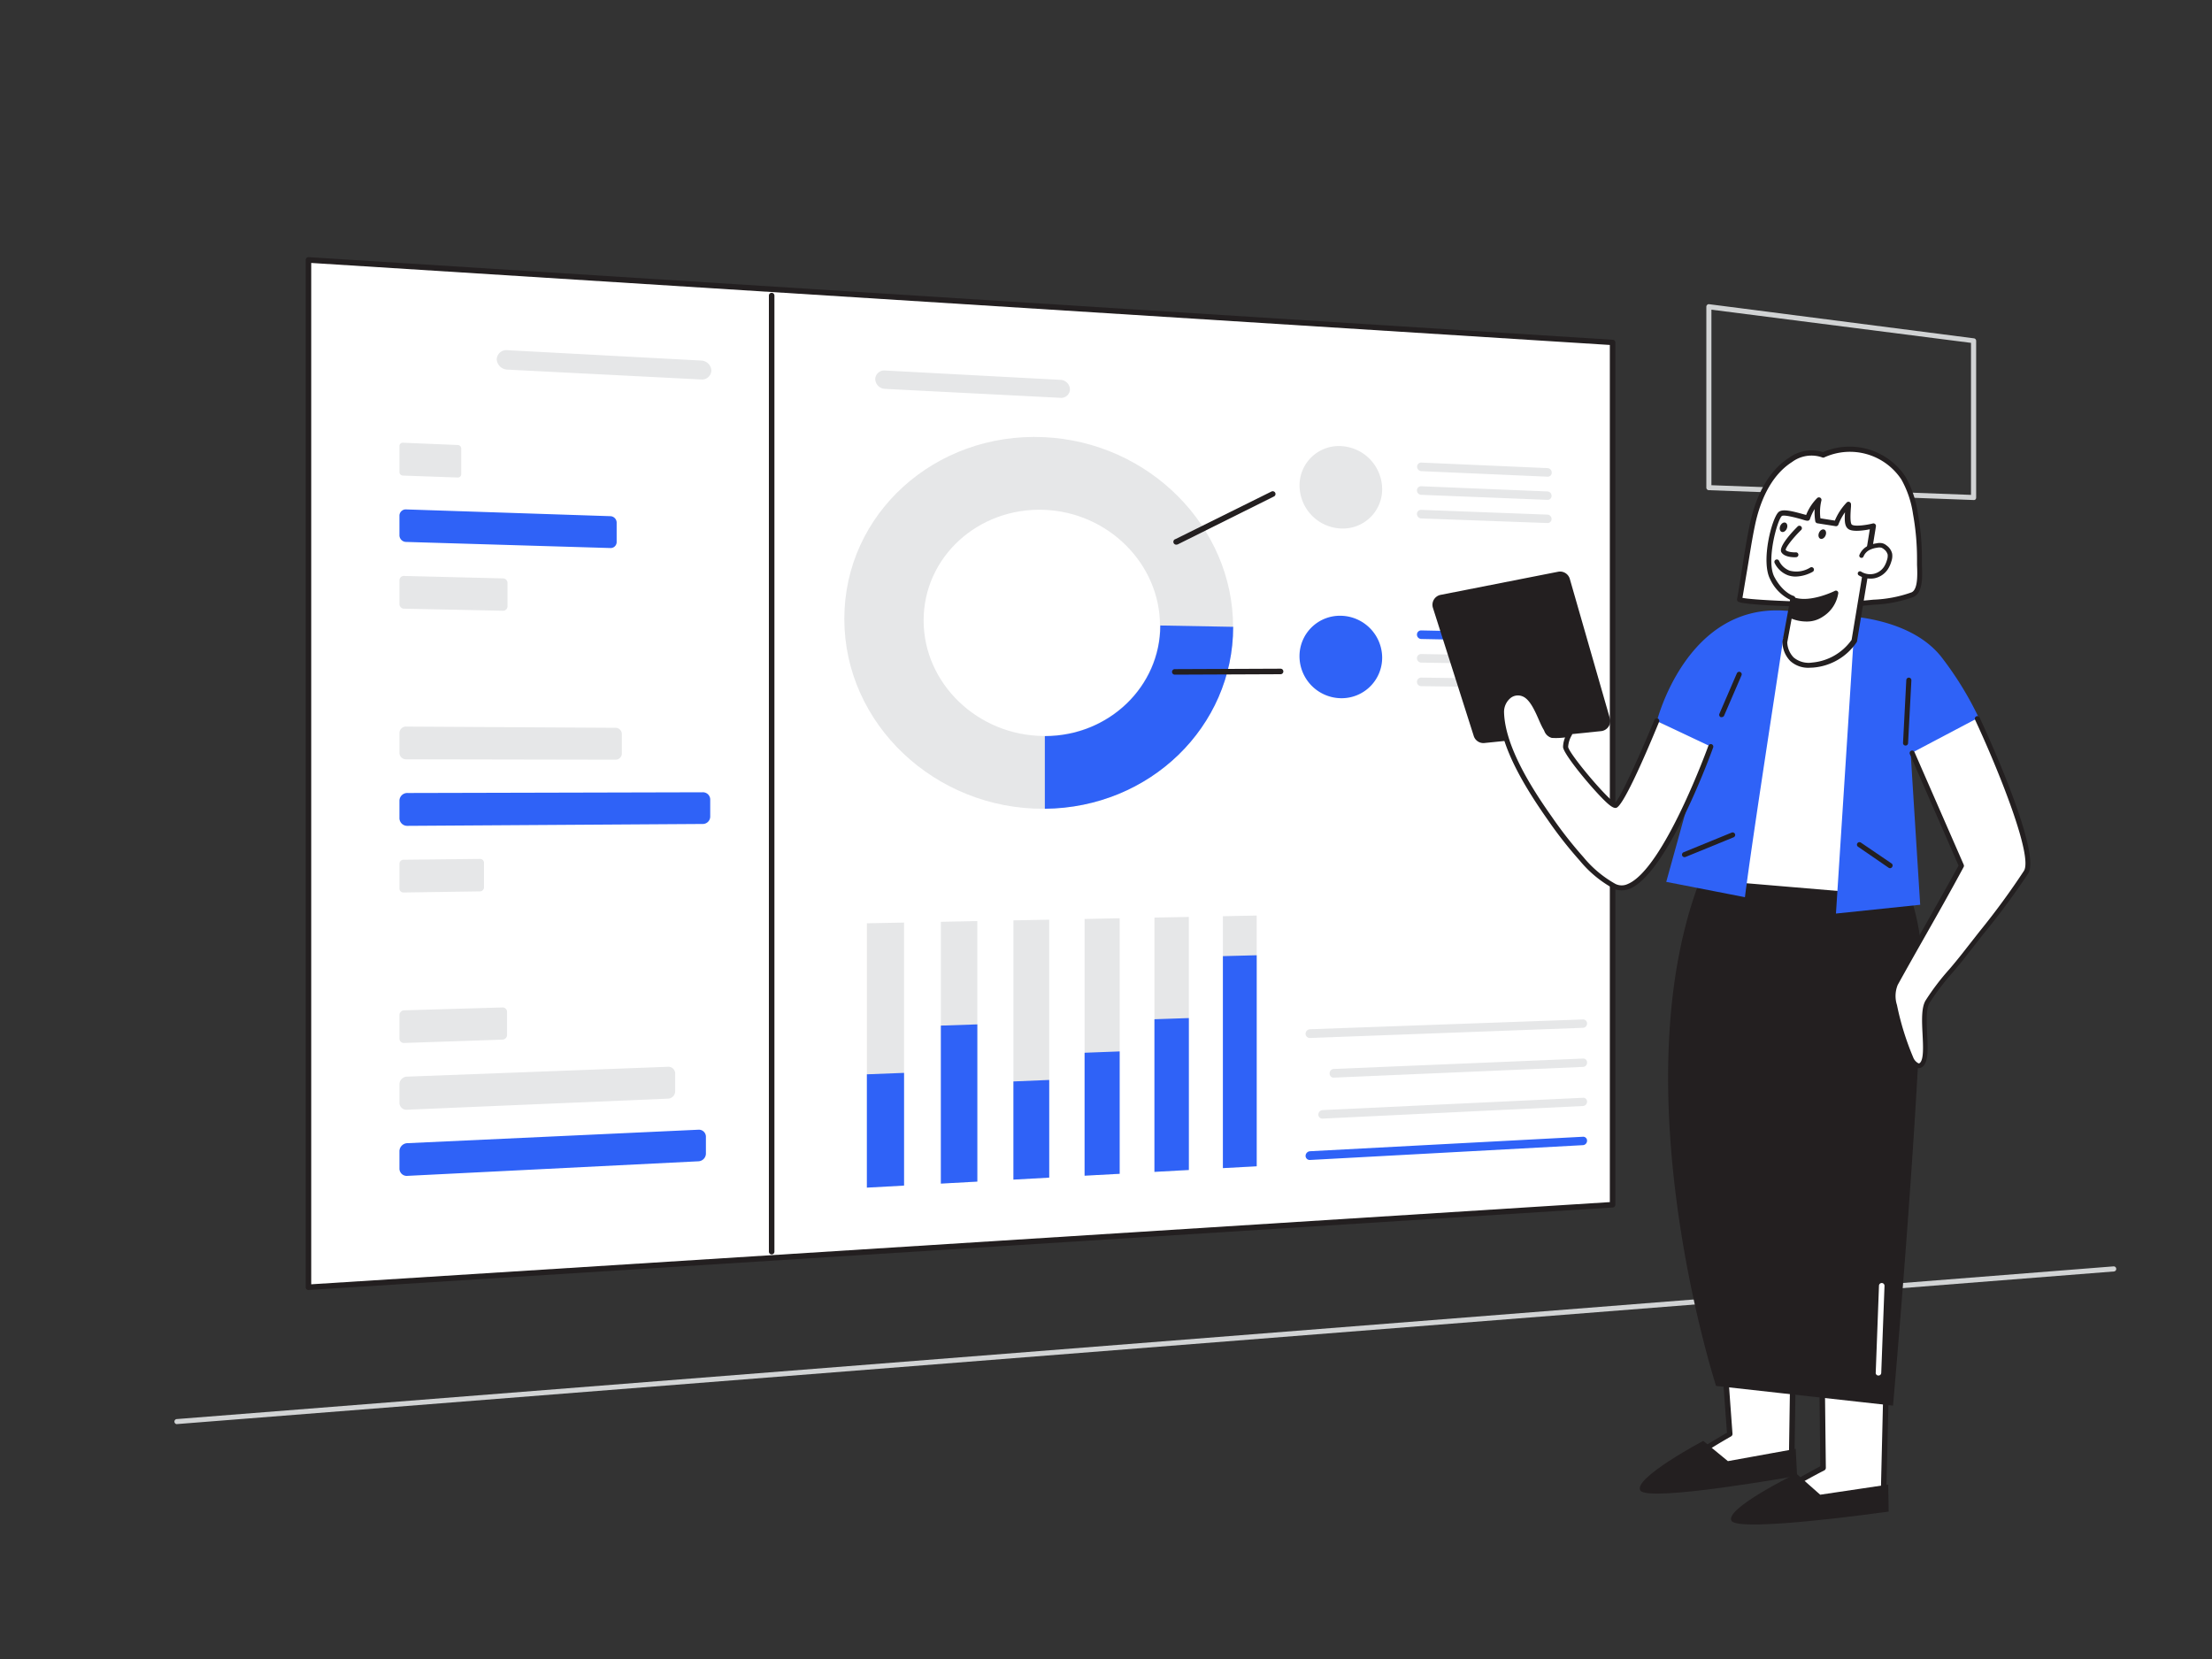 <?xml version="1.0" encoding="UTF-8"?>
<svg xmlns="http://www.w3.org/2000/svg" viewBox="0 0 400 300">
  <rect x="0" y="0" width="400" height="300" fill="#333333" stroke="none"/>
  <g id="_012" data-name="012">
    <path d="M356.89,90.42h0L309,88.64a.46.46,0,0,1-.44-.46V55.47a.48.48,0,0,1,.16-.35.42.42,0,0,1,.36-.11l47.86,6.17a.46.46,0,0,1,.41.46V90a.49.49,0,0,1-.15.34A.45.45,0,0,1,356.89,90.42Zm-47.41-2.68,46.94,1.75V62l-46.94-6Z" fill="#d1d3d4"></path>
    <path d="M32,257.53a.46.46,0,0,1,0-.92L382.19,229a.46.46,0,0,1,.49.43.45.45,0,0,1-.42.49L32,257.52Z" fill="#d1d3d4"></path>
    <polygon points="291.61 217.85 55.78 232.77 55.78 47.02 291.61 61.94 291.61 217.85" fill="#fff"></polygon>
    <path d="M55.78,233.27a.53.53,0,0,1-.34-.13.52.52,0,0,1-.16-.37V47a.48.48,0,0,1,.16-.36.47.47,0,0,1,.37-.14L291.64,61.44a.51.51,0,0,1,.47.5V217.85a.5.5,0,0,1-.47.5L55.81,233.27Zm.5-185.72V232.24l234.83-14.86v-155Zm235.33,170.3h0Z" fill="#231f20"></path>
    <path d="M286.25,185.86l-49.36,1.84a.77.77,0,0,1-.8-.76h0a.83.83,0,0,1,.8-.82l49.36-1.77a.71.71,0,0,1,.74.73h0A.77.77,0,0,1,286.25,185.86Z" fill="#e6e7e8"></path>
    <path d="M286.28,192.93l-45.09,1.94a.72.72,0,0,1-.75-.72v-.07a.78.78,0,0,1,.75-.78l45.09-1.88a.68.68,0,0,1,.71.7v.06A.75.75,0,0,1,286.28,192.93Z" fill="#e6e7e8"></path>
    <path d="M286.27,200l-47.1,2.28a.72.72,0,0,1-.77-.73v0a.82.82,0,0,1,.77-.81l47.1-2.23a.69.69,0,0,1,.72.71v0A.78.78,0,0,1,286.27,200Z" fill="#e6e7e8"></path>
    <path d="M286.25,207.08l-49.36,2.68a.75.75,0,0,1-.8-.75h0a.86.86,0,0,1,.8-.83l49.36-2.62a.7.7,0,0,1,.74.72h0A.8.8,0,0,1,286.25,207.08Z" fill="#2f62f7"></path>
    <path d="M188.76,79.05c19.08.87,34.22,16.24,34.22,34.3s-15.14,32.81-34.22,32.9c-19.66.1-36.08-15.31-36.08-34.34S169.1,78.15,188.76,79.05Zm0,13.14c-11.9-.42-21.74,8.55-21.74,20s9.84,20.84,21.74,20.9c11.68.06,21-8.93,21-20S200.44,92.61,188.76,92.19Z" fill="#e6e7e8"></path>
    <path d="M223,113.35c0,18-15,32.73-34.06,32.9V133.11c11.61,0,20.88-9,20.88-20Z" fill="#2f62f7"></path>
    <polygon points="163.48 214.39 156.76 214.76 156.76 166.96 163.48 166.83 163.48 214.39" fill="#e6e7e8"></polygon>
    <polygon points="163.48 214.39 156.76 214.76 156.76 194.27 163.48 194.01 163.48 214.39" fill="#2f62f7"></polygon>
    <polygon points="176.73 213.67 170.14 214.03 170.14 166.69 176.73 166.56 176.73 213.67" fill="#e6e7e8"></polygon>
    <polygon points="176.73 213.67 170.14 214.03 170.14 185.46 176.73 185.24 176.73 213.67" fill="#2f62f7"></polygon>
    <polygon points="189.73 212.95 183.26 213.31 183.26 166.43 189.73 166.31 189.73 212.95" fill="#e6e7e8"></polygon>
    <polygon points="189.73 212.95 183.26 213.31 183.26 195.56 189.73 195.29 189.73 212.95" fill="#2f62f7"></polygon>
    <polygon points="202.47 212.26 196.13 212.6 196.13 166.18 202.47 166.05 202.47 212.26" fill="#e6e7e8"></polygon>
    <polygon points="202.47 212.26 196.13 212.6 196.13 190.37 202.47 190.13 202.47 212.26" fill="#2f62f7"></polygon>
    <polygon points="214.98 211.57 208.76 211.91 208.76 165.93 214.98 165.81 214.98 211.57" fill="#e6e7e8"></polygon>
    <polygon points="214.98 211.57 208.76 211.91 208.76 184.31 214.98 184.1 214.98 211.57" fill="#2f62f7"></polygon>
    <polygon points="227.25 210.9 221.14 211.23 221.14 165.68 227.25 165.56 227.25 210.9" fill="#e6e7e8"></polygon>
    <polygon points="227.25 210.9 221.14 211.23 221.14 172.9 227.25 172.74 227.25 210.9" fill="#2f62f7"></polygon>
    <path d="M249.94,88.42a7.11,7.11,0,0,1-7.43,7.15A7.82,7.82,0,0,1,235,87.82a7.11,7.11,0,0,1,7.52-7.15A7.84,7.84,0,0,1,249.94,88.42Z" fill="#e6e7e8"></path>
    <path d="M279.86,86.2l-22.83-1a.81.81,0,0,1-.77-.81h0a.73.73,0,0,1,.77-.74l22.83,1a.79.79,0,0,1,.74.79h0A.71.71,0,0,1,279.86,86.2Z" fill="#e6e7e8"></path>
    <path d="M279.86,90.39,257,89.48a.8.8,0,0,1-.77-.8h0a.74.74,0,0,1,.77-.75l22.83.94a.78.78,0,0,1,.74.79h0A.71.71,0,0,1,279.86,90.39Z" fill="#e6e7e8"></path>
    <path d="M279.86,94.58,257,93.75a.81.81,0,0,1-.77-.81h0a.73.73,0,0,1,.77-.74l22.83.86a.78.78,0,0,1,.74.79h0A.71.71,0,0,1,279.86,94.58Z" fill="#e6e7e8"></path>
    <path d="M249.94,118.92a7.33,7.33,0,0,1-7.43,7.34,7.61,7.61,0,0,1-7.52-7.58,7.31,7.31,0,0,1,7.52-7.33A7.61,7.61,0,0,1,249.94,118.92Z" fill="#2f62f7"></path>
    <path d="M279.86,116,257,115.55a.79.79,0,0,1-.77-.79h0A.75.75,0,0,1,257,114l22.83.47a.76.76,0,0,1,.74.77h0A.73.73,0,0,1,279.86,116Z" fill="#2f62f7"></path>
    <path d="M279.86,120.18,257,119.82a.79.79,0,0,1-.77-.79h0a.75.75,0,0,1,.77-.76l22.83.39a.76.76,0,0,1,.74.77h0A.73.73,0,0,1,279.86,120.18Z" fill="#e6e7e8"></path>
    <path d="M279.86,124.37,257,124.08a.77.77,0,0,1-.77-.78h0a.76.76,0,0,1,.77-.77l22.83.31a.77.77,0,0,1,.74.78h0A.74.74,0,0,1,279.86,124.37Z" fill="#e6e7e8"></path>
    <path d="M139.54,226.84a.5.5,0,0,1-.5-.5V53.45a.5.5,0,0,1,.5-.5.5.5,0,0,1,.5.5V226.34A.5.5,0,0,1,139.54,226.84Z" fill="#231f20"></path>
    <path d="M212.81,98.48a.5.5,0,0,1-.23-1l17.35-8.6a.51.51,0,0,1,.67.23.5.5,0,0,1-.23.67L213,98.43A.59.59,0,0,1,212.81,98.48Z" fill="#231f20"></path>
    <path d="M212.44,122a.5.5,0,0,1-.5-.5.5.5,0,0,1,.5-.5l19.13-.08a.5.5,0,1,1,0,1l-19.13.08Z" fill="#231f20"></path>
    <path d="M191.79,71.94l-31.74-1.62a1.84,1.84,0,0,1-1.78-1.77h0A1.62,1.62,0,0,1,160.05,67l31.74,1.69a1.78,1.78,0,0,1,1.69,1.72h0A1.57,1.57,0,0,1,191.79,71.94Z" fill="#e6e7e8"></path>
    <path d="M126.77,68.62,91.82,66.84a2,2,0,0,1-2-1.86h0a1.75,1.75,0,0,1,2-1.65l35,1.87A1.91,1.91,0,0,1,128.64,67h0A1.69,1.69,0,0,1,126.77,68.62Z" fill="#e6e7e8"></path>
    <path d="M82.75,86.35,72.89,86a.65.65,0,0,1-.66-.6V80.62a.6.6,0,0,1,.66-.56l9.86.41a.64.64,0,0,1,.65.6v4.72A.6.6,0,0,1,82.75,86.35Z" fill="#e6e7e8"></path>
    <path d="M110.32,99.1,73.48,98a1.23,1.23,0,0,1-1.25-1.14V93.19a1.15,1.15,0,0,1,1.25-1.07l36.84,1.22a1.18,1.18,0,0,1,1.19,1.11v3.61A1.09,1.09,0,0,1,110.32,99.1Z" fill="#2f62f7"></path>
    <path d="M90.91,110.44l-17.8-.37a.85.85,0,0,1-.88-.79V104.9a.8.8,0,0,1,.88-.75l17.8.44a.83.83,0,0,1,.86.78v4.32A.8.8,0,0,1,90.91,110.44Z" fill="#e6e7e8"></path>
    <path d="M111.25,137.38l-37.75-.07a1.2,1.2,0,0,1-1.27-1.12V132.5a1.19,1.19,0,0,1,1.27-1.11l37.75.22a1.15,1.15,0,0,1,1.2,1.09v3.59A1.15,1.15,0,0,1,111.25,137.38Z" fill="#e6e7e8"></path>
    <path d="M127,149l-53.3.34A1.41,1.41,0,0,1,72.23,148v-3.27a1.42,1.42,0,0,1,1.51-1.33l53.3-.13a1.32,1.32,0,0,1,1.39,1.27v3.14A1.35,1.35,0,0,1,127,149Z" fill="#2f62f7"></path>
    <path d="M86.76,161.19l-13.76.2a.72.72,0,0,1-.77-.67v-4.56a.74.74,0,0,1,.77-.69l13.76-.15a.71.71,0,0,1,.76.67v4.51A.74.74,0,0,1,86.76,161.19Z" fill="#e6e7e8"></path>
    <path d="M90.83,188l-17.72.6a.8.8,0,0,1-.88-.75V183.5a.87.87,0,0,1,.88-.8l17.72-.52a.8.8,0,0,1,.86.74v4.32A.86.86,0,0,1,90.83,188Z" fill="#e6e7e8"></path>
    <path d="M120.76,198.67l-47.11,2a1.27,1.27,0,0,1-1.42-1.19V196a1.41,1.41,0,0,1,1.42-1.31l47.11-1.78a1.22,1.22,0,0,1,1.33,1.16v3.31A1.34,1.34,0,0,1,120.76,198.67Z" fill="#e6e7e8"></path>
    <path d="M126.26,210l-52.53,2.63a1.33,1.33,0,0,1-1.5-1.24v-3.29a1.49,1.49,0,0,1,1.5-1.38l52.53-2.43a1.27,1.27,0,0,1,1.39,1.21v3.16A1.42,1.42,0,0,1,126.26,210Z" fill="#2f62f7"></path>
    <path d="M346.35,92.85a46.84,46.84,0,0,1,.74,8.27c0,1.71.52,5.64-1.25,6.42-2.37,1-5.6,1.21-8.15,1.46a73,73,0,0,1-8,.34c-2.83,0-14.33-.37-15.16-.93.81-4.51,1.37-9.15,2.33-13.65s3-9.14,6.89-11.62c1.74-1.11,4-1.71,5.87-.86a11.64,11.64,0,0,1,14.53,4.19A18.13,18.13,0,0,1,346.35,92.85Z" fill="#fff"></path>
    <path d="M330.36,109.8h-.64c-.14,0-14.27-.25-15.4-1a.46.46,0,0,1-.2-.46c.31-1.73.58-3.48.86-5.23.43-2.78.88-5.65,1.47-8.43.84-3.91,2.74-9.15,7.1-11.92a6.9,6.9,0,0,1,6.1-1,12.12,12.12,0,0,1,14.93,4.46,18.79,18.79,0,0,1,2.22,6.54h0a45.73,45.73,0,0,1,.74,8.35c0,.28,0,.61,0,1,.09,2.14.22,5.07-1.54,5.85a23.83,23.83,0,0,1-7.16,1.39l-1.13.11A73.81,73.81,0,0,1,330.36,109.8Zm-15.27-1.69c1.83.4,11,.75,14.64.77a75,75,0,0,0,7.91-.33l1.14-.11a23,23,0,0,0,6.88-1.32c1.19-.52,1.07-3.31,1-5,0-.39,0-.74,0-1a45.85,45.85,0,0,0-.73-8.19h0a18,18,0,0,0-2.1-6.22,11.15,11.15,0,0,0-13.94-4,.45.45,0,0,1-.39,0,5.88,5.88,0,0,0-5.43.83c-4.09,2.6-5.9,7.6-6.69,11.34-.59,2.76-1,5.62-1.47,8.38C315.63,104.87,315.37,106.5,315.09,108.11Z" fill="#231f20"></path>
    <path d="M341.73,223.83l-1.14,47.53s-23.36,3.08-23.92,2.23,13-8.15,13-8.15l-.45-39.22" fill="#fff"></path>
    <path d="M318.09,274.19c-1.63,0-1.76-.2-1.84-.32a.62.62,0,0,1-.08-.5c.3-1.21,8.16-5.61,13-8.23l-.45-38.92a.5.5,0,0,1,.5-.5.48.48,0,0,1,.5.49l.45,39.22a.51.51,0,0,1-.26.45,119.07,119.07,0,0,0-12.39,7.37c2.93.07,14.81-1.31,22.57-2.33l1.13-47.11a.5.5,0,0,1,.5-.48h0a.49.49,0,0,1,.49.51l-1.14,47.53a.49.49,0,0,1-.43.48C326.41,273.73,320.54,274.19,318.09,274.19Z" fill="#231f20"></path>
    <path d="M324.82,266.46l4.33,3.83,12.3-1.83.08,4.88S314.36,277.2,313.1,275,324.82,266.46,324.82,266.46Z" fill="#231f20"></path>
    <path d="M324.63,220,324,264.88s-23.23,3.93-23.83,3.1,12.71-8.62,12.71-8.62l-3-41.06" fill="#fff"></path>
    <path d="M301,268.54c-1.12,0-1.23-.17-1.3-.27a.59.59,0,0,1-.1-.5c.26-1.22,7.94-5.9,12.69-8.69l-3-40.74a.5.5,0,0,1,.46-.53.49.49,0,0,1,.54.46l3,41a.51.51,0,0,1-.25.47A118.81,118.81,0,0,0,301,267.6c2.94,0,14.76-1.85,22.48-3.15l.67-44.43a.49.49,0,0,1,.51-.49.5.5,0,0,1,.49.51l-.67,44.85a.5.5,0,0,1-.42.48C308.69,268,303.11,268.54,301,268.54Z" fill="#231f20"></path>
    <path d="M308,260.55l4.46,3.67L324.72,262l.25,4.88s-27,4.84-28.35,2.64S308,260.55,308,260.55Z" fill="#231f20"></path>
    <path d="M344.56,159.57a41.19,41.19,0,0,1,3,15.72c-.65,26.91-5.24,78.89-5.24,78.89l-32-3.56s-18.19-56.06-1.88-94Z" fill="#231f20"></path>
    <polygon points="312.13 159.86 318.06 112.02 340.4 113.8 337.83 162.04 312.13 159.86" fill="#fff"></polygon>
    <path d="M337.83,162.5h0l-25.71-2.17a.46.46,0,0,1-.41-.51L317.61,112a.46.46,0,0,1,.49-.4l22.34,1.78a.46.46,0,0,1,.42.48l-2.57,48.24a.43.43,0,0,1-.16.32A.42.42,0,0,1,337.83,162.5Zm-25.19-3.05,24.76,2.09,2.52-47.32-21.46-1.71Z" fill="#231f20"></path>
    <path d="M268.43,134.36l21.11-2.15a1.84,1.84,0,0,0,1.57-2.33l-7.24-25.2a1.83,1.83,0,0,0-2.11-1.29l-21.25,4.18a1.83,1.83,0,0,0-1.39,2.35l7.38,23.17A1.83,1.83,0,0,0,268.43,134.36Z" fill="#231f20"></path>
    <path d="M359.19,132.87l-13.64,4,1.68,26.74L332,165.2l3.17-49.32-12.7-.5c0,.48-5.62,36.28-6.93,46.86l-14.23-2.77,6.84-24.69-8.53-4.37s5.25-21,22.85-20c16.21.91,10.55.93,10.22.93.33,0,12.88.06,18.61,7.77A60.26,60.26,0,0,1,359.19,132.87Z" fill="#2f62f7"></path>
    <path d="M324.23,108.17s-1.45,7.9-1.45,7.9-.09,4.58,5,4.2a10.13,10.13,0,0,0,7.53-4.39s3.21-19.37,3.42-20.78c-.87.23-3.34.68-4.12.18s-.43-3.21-.37-4.09a10.33,10.33,0,0,0-2.17,3.46l-3.3-.52a9.24,9.24,0,0,1,.14-3.74,8.34,8.34,0,0,0-2,3.27c-.93-.17-4.27-1.37-5-.72-1.05,1-3.05,8.48-1.44,11.57S324.23,108.17,324.23,108.17Z" fill="#fff"></path>
    <path d="M327.19,120.75a4.81,4.81,0,0,1-3.44-1.21,5,5,0,0,1-1.43-3.48c.93-5.08,1.27-6.93,1.39-7.6a7.83,7.83,0,0,1-3.62-3.74c-1.69-3.24.3-11,1.53-12.12.67-.61,2.3-.22,4.36.35l.63.17a8.94,8.94,0,0,1,2-3.06.46.46,0,0,1,.76.44,8.77,8.77,0,0,0-.18,3.23l2.61.41a10.68,10.68,0,0,1,2.13-3.26.45.45,0,0,1,.51-.11.47.47,0,0,1,.28.45l0,.38c-.23,2.62,0,3.19.18,3.29.53.34,2.56.08,3.76-.23a.46.46,0,0,1,.57.51c-.21,1.4-3.29,20-3.42,20.79a.52.52,0,0,1-.06.16,10.5,10.5,0,0,1-7.88,4.6Zm-4-4.6a4.16,4.16,0,0,0,1.15,2.73,4.23,4.23,0,0,0,3.36.93,9.79,9.79,0,0,0,7.13-4.1c.22-1.35,2.73-16.48,3.29-20-1,.21-3,.5-3.81,0s-.75-1.67-.68-3.07a10.11,10.11,0,0,0-1.19,2.22.45.45,0,0,1-.49.29l-3.3-.52a.47.47,0,0,1-.39-.37,10.21,10.21,0,0,1-.11-2.21,8.47,8.47,0,0,0-.85,1.8.45.45,0,0,1-.51.31c-.24,0-.63-.15-1.09-.28-.78-.22-3.14-.87-3.5-.56-.83.76-2.86,8.12-1.34,11s3.43,3.43,3.45,3.43a.47.47,0,0,1,.33.53c0,.11-1.43,7.77-1.45,7.89Z" fill="#231f20"></path>
    <path d="M336.59,100.47a2.85,2.85,0,0,1,1.19-1.33,5,5,0,0,1,1.62-.51,2,2,0,0,1,.92,0,1.61,1.61,0,0,1,.57.32,2.17,2.17,0,0,1,.85,1.25,2.57,2.57,0,0,1-.14,1.22,5.48,5.48,0,0,1-.54,1.24,3.42,3.42,0,0,1-4.76,1" fill="#fff"></path>
    <path d="M338.18,104.63a3.85,3.85,0,0,1-2.1-.62.4.4,0,0,1,.44-.66,3.08,3.08,0,0,0,2.29.42,3,3,0,0,0,1.91-1.33,4.64,4.64,0,0,0,.5-1.15,2.31,2.31,0,0,0,.13-1,1.8,1.8,0,0,0-.71-1,1.42,1.42,0,0,0-.43-.25,1.71,1.71,0,0,0-.74,0,4.36,4.36,0,0,0-1.49.46,2.31,2.31,0,0,0-1,1.14.4.4,0,0,1-.52.21.39.39,0,0,1-.21-.52,3.24,3.24,0,0,1,1.35-1.53,5.53,5.53,0,0,1,1.75-.55,2.4,2.4,0,0,1,1.1,0,2,2,0,0,1,.71.39,2.53,2.53,0,0,1,1,1.48,2.91,2.91,0,0,1-.15,1.42,5.43,5.43,0,0,1-.59,1.34,3.82,3.82,0,0,1-2.41,1.68A3.62,3.62,0,0,1,338.18,104.63Z" fill="#231f20"></path>
    <path d="M323.79,111.31s3.07,1.53,5.56-.19a5.64,5.64,0,0,0,2.63-3.94s-4.66,2.32-7.76,1.15Z" fill="#231f20"></path>
    <path d="M326.6,112.39a7.3,7.3,0,0,1-3-.68.44.44,0,0,1-.24-.46l.43-3A.41.41,0,0,1,324,108a.46.46,0,0,1,.38,0c2.88,1.09,7.35-1.11,7.4-1.14a.43.43,0,0,1,.44,0,.45.45,0,0,1,.2.39,6.05,6.05,0,0,1-2.82,4.28A5.12,5.12,0,0,1,326.6,112.39ZM324.28,111a5.33,5.33,0,0,0,4.82-.28,5.68,5.68,0,0,0,2.25-2.82c-1.41.58-4.37,1.59-6.77,1Z" fill="#231f20"></path>
    <path d="M325.35,95.56s-3.31,3.29-2.84,4.07,2.25.69,2.25.69" fill="#fff"></path>
    <path d="M324.56,100.77c-.57,0-1.94-.09-2.43-.91s1.28-3,2.9-4.61a.45.45,0,1,1,.63.63c-1.51,1.49-2.79,3.16-2.75,3.57.21.33,1.21.46,1.83.43a.44.44,0,0,1,.47.42.44.44,0,0,1-.42.46Z" fill="#231f20"></path>
    <ellipse cx="329.54" cy="96.61" rx="0.9" ry="0.64" transform="translate(109.11 359.93) rotate(-66.41)" fill="#231f20"></ellipse>
    <ellipse cx="322.54" cy="95.36" rx="0.9" ry="0.64" transform="translate(106.05 352.77) rotate(-66.41)" fill="#231f20"></ellipse>
    <path d="M321.31,101.61s1.61,3.84,6.27,1.39" fill="#fff"></path>
    <path d="M324.72,104.26a4.19,4.19,0,0,1-1.42-.24,4.37,4.37,0,0,1-2.4-2.24.44.44,0,0,1,.82-.34,3.5,3.5,0,0,0,1.89,1.75,4.74,4.74,0,0,0,3.77-.58.44.44,0,0,1,.59.19.45.45,0,0,1-.18.6A6.76,6.76,0,0,1,324.72,104.26Z" fill="#231f20"></path>
    <path d="M309.36,135s-10.28,28.67-17.4,25.31a20.49,20.49,0,0,1-6-5,74.47,74.47,0,0,1-5.71-7.29c-3.52-5-8.56-12.83-8.75-19.16-.06-2.06,1.72-4.19,4-3.33,2,.77,3,4.34,4,6,.44.76.48,1.2,1.34,1.48a10.2,10.2,0,0,0,3.08-.32,5.2,5.2,0,0,0-.74,2.37c0,1.19,7.86,10.78,9.05,10.58s7.41-15.23,7.41-15.23" fill="#fff"></path>
    <path d="M293.17,161a3.29,3.29,0,0,1-1.4-.32,20.83,20.83,0,0,1-6.13-5.09,74.87,74.87,0,0,1-5.75-7.33c-3.7-5.27-8.64-13-8.83-19.42a4.13,4.13,0,0,1,1.65-3.42,3,3,0,0,1,2.92-.35c1.66.63,2.64,2.85,3.43,4.63a17.43,17.43,0,0,0,.77,1.6c.09.16.16.31.23.45.25.48.34.66.85.82a13.91,13.91,0,0,0,2.66-.24.46.46,0,0,1,.67.6h0a4.75,4.75,0,0,0-.67,2.13c.17,1.26,7.19,9.58,8.5,10.1.9-.81,4.26-8.12,7.08-14.92a.46.46,0,1,1,.84.35c-2.88,7-6.57,15.3-7.75,15.5-.35.06-.77-.15-1.44-.72-2.3-2-8.15-9-8.15-10.31a4.77,4.77,0,0,1,.37-1.71,12.93,12.93,0,0,1-2.39.09,2,2,0,0,1-1.38-1.28,4.16,4.16,0,0,0-.22-.4c-.26-.47-.53-1.06-.8-1.69-.72-1.63-1.62-3.65-2.92-4.15a2.15,2.15,0,0,0-2.07.24,3.24,3.24,0,0,0-1.26,2.66c.18,6.15,5,13.74,8.66,18.91a74.48,74.48,0,0,0,5.68,7.25,20.26,20.26,0,0,0,5.84,4.88,2.56,2.56,0,0,0,2.18,0c6.52-2.7,14.51-24.8,14.59-25a.47.47,0,0,1,.59-.28.46.46,0,0,1,.27.59c-.33.92-8.21,22.7-15.1,25.56A4.07,4.07,0,0,1,293.17,161Z" fill="#231f20"></path>
    <path d="M357.5,129.92s11.18,24,8.81,27.77c-3.28,5.19-7.35,10-11.07,14.86-2.14,2.78-4.92,5.57-6.7,8.57-1.48,2.48.61,10-1.16,11.42-.68.54-1.55-.39-1.89-1.19a49.34,49.34,0,0,1-3-9.57,5.77,5.77,0,0,1,.19-3.94c3.88-7,8.07-14.16,11.93-21.34l-8.9-20.36" fill="#fff"></path>
    <path d="M346.94,193.16a1,1,0,0,1-.3,0,2.76,2.76,0,0,1-1.57-1.59,50.5,50.5,0,0,1-3-9.66,6.17,6.17,0,0,1,.24-4.25c1.58-2.87,3.21-5.75,4.86-8.65,2.31-4.08,4.71-8.3,7-12.49l-8.81-20.16a.46.46,0,0,1,.24-.6.45.45,0,0,1,.6.24l8.9,20.36a.47.47,0,0,1,0,.4c-2.29,4.26-4.72,8.55-7.08,12.71-1.64,2.89-3.27,5.77-4.85,8.63a5.31,5.31,0,0,0-.14,3.63,50,50,0,0,0,2.94,9.48,2,2,0,0,0,.95,1.07.26.26,0,0,0,.23-.05c.74-.59.62-3,.51-5.19-.12-2.36-.24-4.8.54-6.11a44,44,0,0,1,4.31-5.67c.86-1,1.67-2,2.42-2.95,1-1.28,2-2.55,3-3.83a135.26,135.26,0,0,0,8.06-11c1.64-2.61-4.39-17.78-8.84-27.34a.45.45,0,0,1,.22-.6.46.46,0,0,1,.61.22c1.16,2.48,11.22,24.35,8.78,28.2A134.3,134.3,0,0,1,358.58,169c-1,1.28-2,2.55-3,3.83-.76,1-1.62,2-2.45,3a42.36,42.36,0,0,0-4.22,5.55c-.64,1.07-.52,3.48-.42,5.6.14,2.72.25,5.07-.85,5.94A1.16,1.16,0,0,1,346.94,193.16Z" fill="#231f20"></path>
    <line x1="344.56" y1="134.36" x2="345.15" y2="122.99" fill="#fff"></line>
    <path d="M344.56,134.82h0a.45.45,0,0,1-.43-.48l.59-11.36a.46.46,0,0,1,.48-.44.47.47,0,0,1,.44.48l-.6,11.37A.45.45,0,0,1,344.56,134.82Z" fill="#231f20"></path>
    <line x1="311.34" y1="129.22" x2="314.5" y2="121.9" fill="#fff"></line>
    <path d="M311.34,129.68a.58.58,0,0,1-.18,0,.46.46,0,0,1-.24-.6l3.16-7.32a.46.46,0,0,1,.6-.24.45.45,0,0,1,.24.6l-3.16,7.32A.47.47,0,0,1,311.34,129.68Z" fill="#231f20"></path>
    <line x1="341.79" y1="156.5" x2="336.25" y2="152.75" fill="#fff"></line>
    <path d="M341.79,157a.5.5,0,0,1-.26-.08L336,153.12a.45.45,0,0,1-.13-.63.46.46,0,0,1,.64-.12l5.53,3.76a.45.45,0,0,1,.13.63A.47.47,0,0,1,341.79,157Z" fill="#231f20"></path>
    <line x1="313.32" y1="150.97" x2="304.62" y2="154.53" fill="#fff"></line>
    <path d="M304.62,155a.47.47,0,0,1-.43-.28.47.47,0,0,1,.25-.6l8.7-3.56a.47.47,0,0,1,.6.25.46.46,0,0,1-.25.6l-8.7,3.56Z" fill="#231f20"></path>
    <path d="M339.66,248.74h0a.48.48,0,0,1-.47-.51l.59-15.72a.5.5,0,1,1,1,0l-.59,15.72A.5.5,0,0,1,339.66,248.74Z" fill="#fff"></path>
  </g>
</svg>
